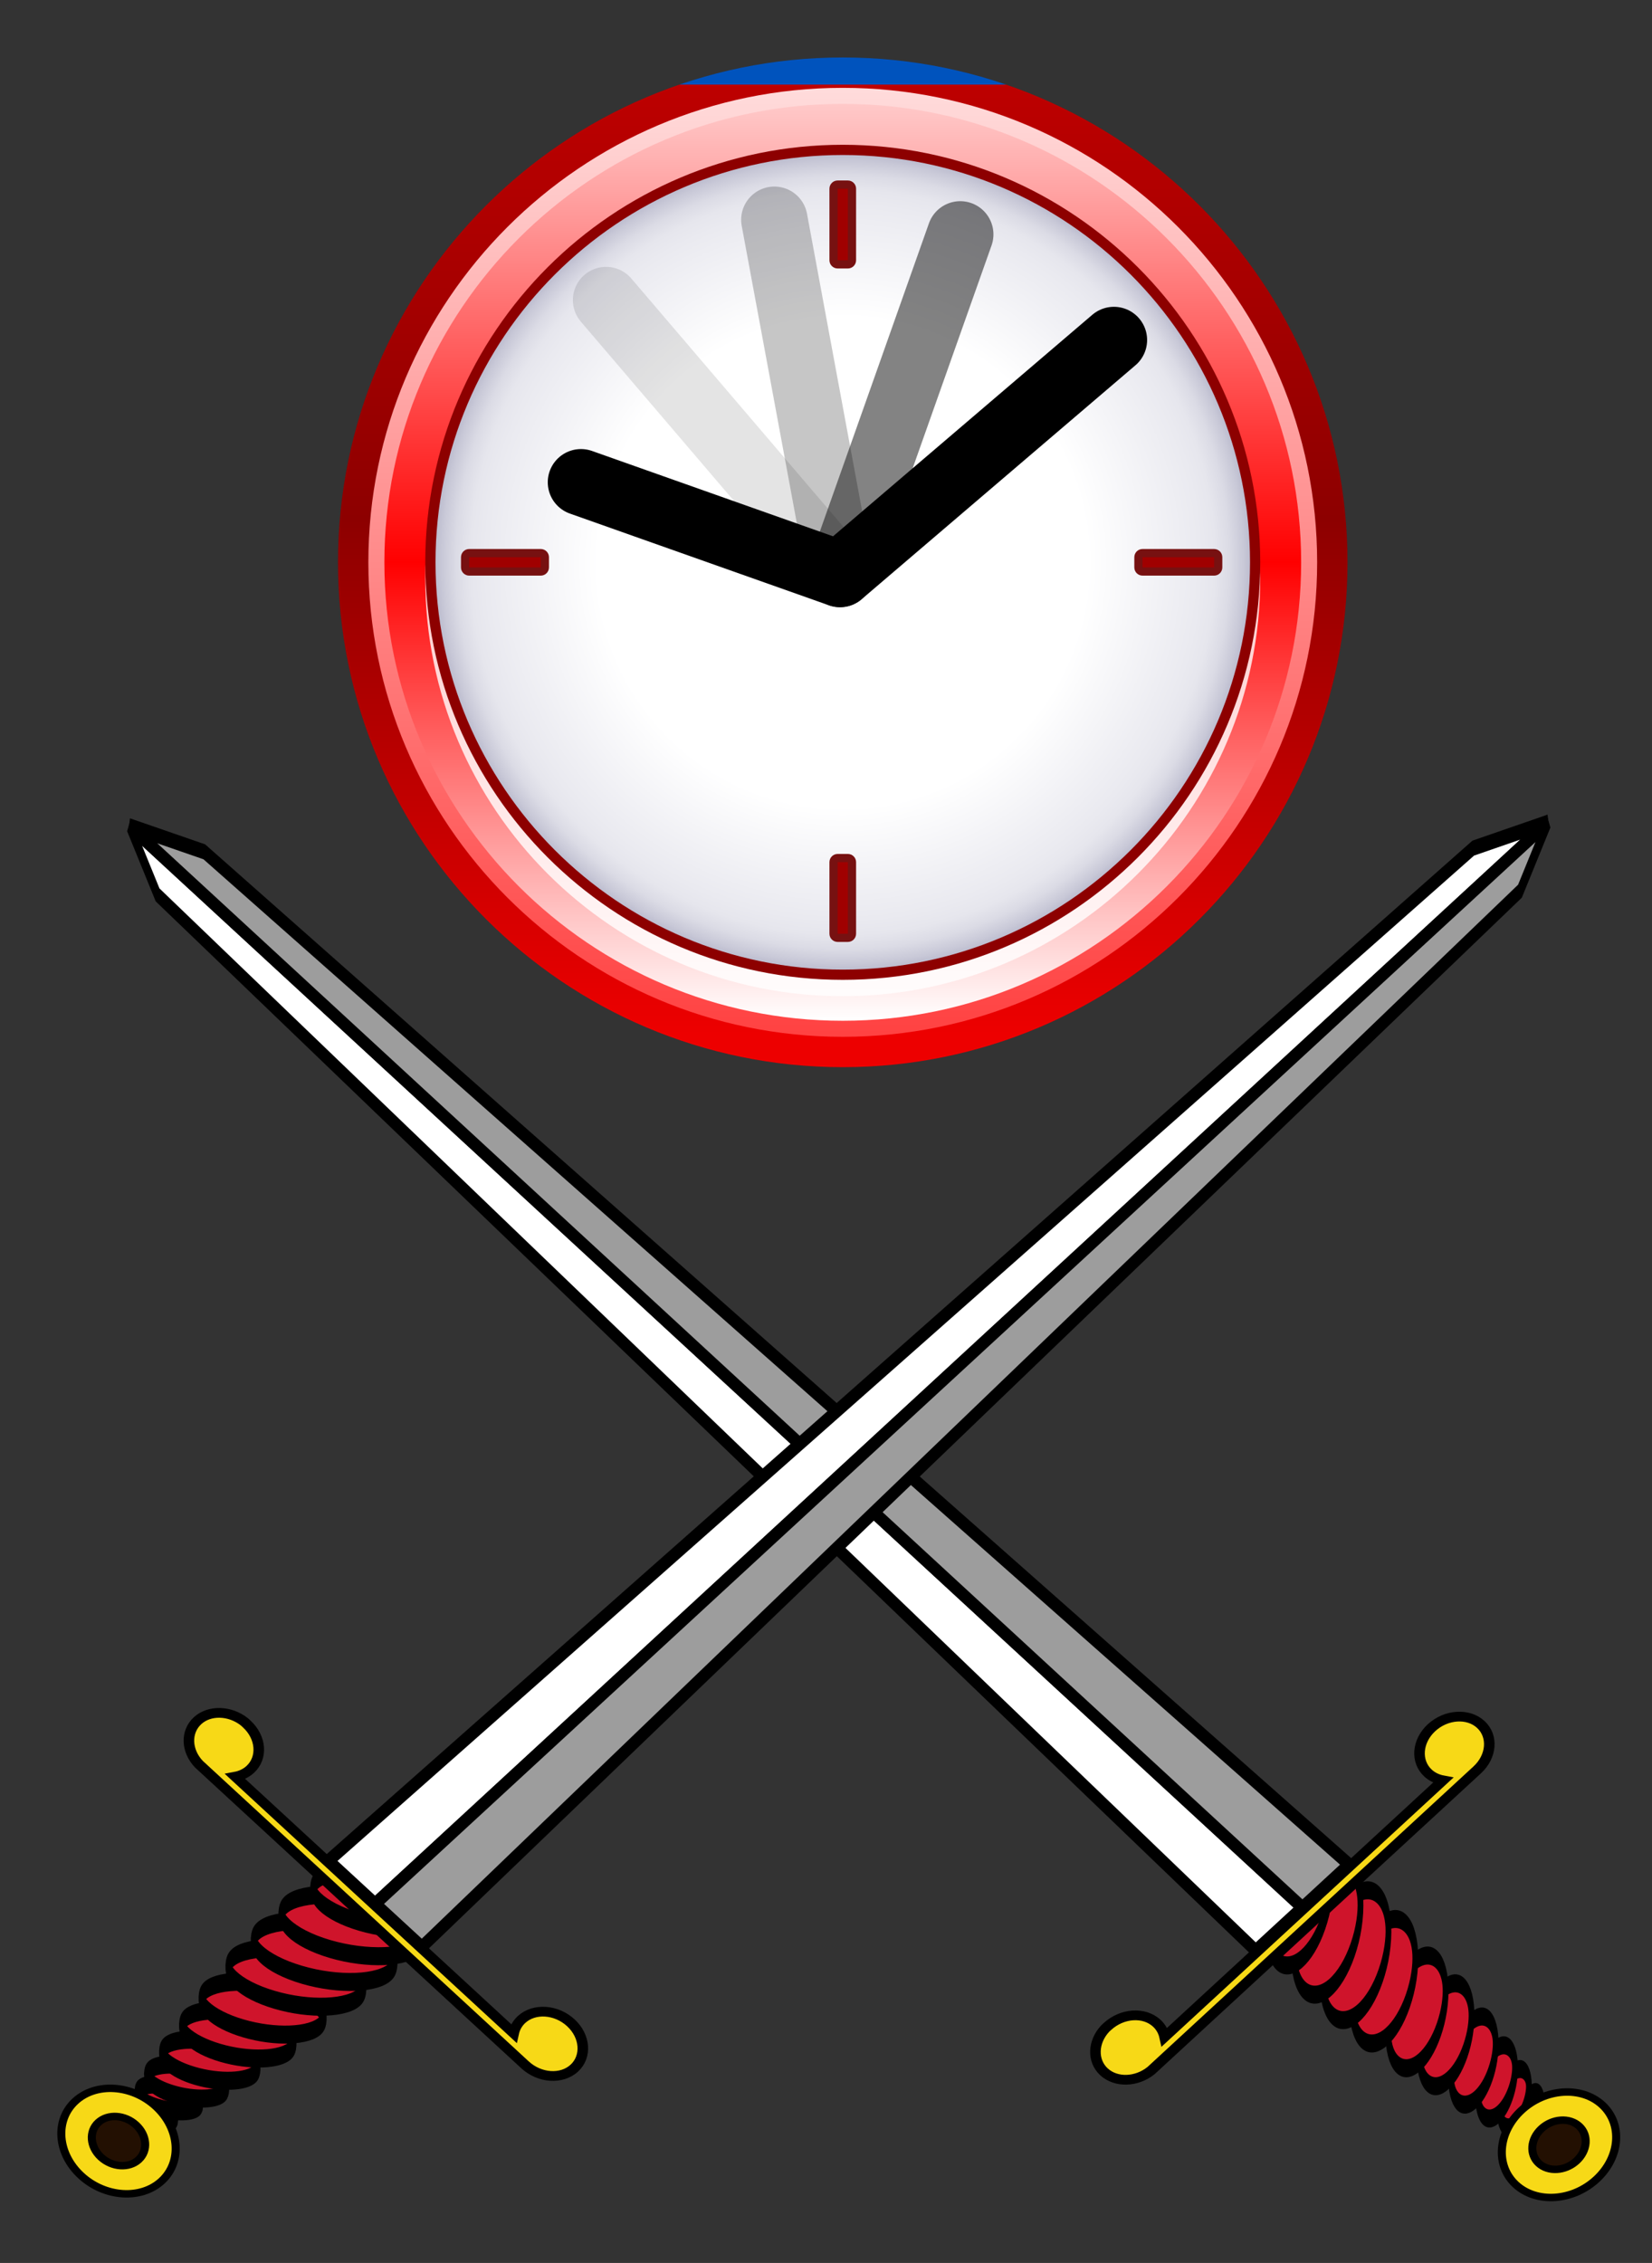 <?xml version="1.0" encoding="UTF-8" standalone="no"?>
<!-- Created with Inkscape (http://www.inkscape.org/) -->
<svg
   xmlns:svg="http://www.w3.org/2000/svg"
   xmlns="http://www.w3.org/2000/svg"
   xmlns:xlink="http://www.w3.org/1999/xlink"
   version="1.0"
   width="230"
   height="315"
   id="svg5934">
  <rect width="100%" height="100%" fill="#333333" stroke="none"/>
  <defs
     id="defs5936">
    <radialGradient
       cx="59.616"
       cy="234.039"
       r="69.963"
       fx="59.616"
       fy="234.039"
       id="X1"
       gradientUnits="userSpaceOnUse"
       gradientTransform="matrix(1.419,0,0,1.419,43.425,-204.034)">
      <stop
         id="s29"
         style="stop-color:#ffffff;stop-opacity:1"
         offset="0.601" />
      <stop
         id="s30"
         style="stop-color:#eaeaf0;stop-opacity:1"
         offset="0.876" />
      <stop
         id="s31"
         style="stop-color:#e6e6ed;stop-opacity:1"
         offset="0.914" />
      <stop
         id="s32"
         style="stop-color:#dbdbe5;stop-opacity:1"
         offset="0.95" />
      <stop
         id="s33"
         style="stop-color:#c8c8d7;stop-opacity:1"
         offset="0.985" />
      <stop
         id="s34"
         style="stop-color:#bdbdcf;stop-opacity:1"
         offset="1" />
      <midPointStop
         id="mps199"
         style="stop-color:#fff"
         offset="0.601" />
      <midPointStop
         id="mps201"
         style="stop-color:#fff"
         offset="0.5" />
      <midPointStop
         id="mps203"
         style="stop-color:#eaeafo"
         offset="0.876" />
      <midPointStop
         id="mps205"
         style="stop-color:#eaeafo"
         offset="0.718" />
      <midPointStop
         id="mps207"
         style="stop-color:#bdbdcf"
         offset="1" />
    </radialGradient>
    <radialGradient
       cx="59.616"
       cy="234.039"
       r="69.963"
       fx="59.616"
       fy="234.039"
       id="radialGradient5932"
       xlink:href="#X1"
       gradientUnits="userSpaceOnUse"
       gradientTransform="matrix(3.242,0,0,3.242,205.207,-374.034)" />
    <linearGradient
       x1="128.002"
       y1="239.712"
       x2="128.002"
       y2="16.285"
       id="X2"
       gradientUnits="userSpaceOnUse">
      <stop
         id="s26"
         style="stop-color:#ffffff;stop-opacity:1"
         offset="0" />
      <stop
         id="s27"
         style="stop-color:#ff0000;stop-opacity:1"
         offset="0.5" />
      <stop
         id="s28"
         style="stop-color:#ffc9c9;stop-opacity:1"
         offset="1" />
      <midPointStop
         id="mps168"
         style="stop-color:#fff"
         offset="0" />
      <midPointStop
         id="mps170"
         style="stop-color:#fff"
         offset="0.5" />
      <midPointStop
         id="mps172"
         style="stop-color:#006dff"
         offset="0.5" />
      <midPointStop
         id="mps174"
         style="stop-color:#006dff"
         offset="0.5" />
      <midPointStop
         id="mps176"
         style="stop-color:#c9e6ff"
         offset="1" />
    </linearGradient>
    <linearGradient
       x1="128.002"
       y1="239.712"
       x2="128.002"
       y2="16.285"
       id="linearGradient5930"
       xlink:href="#X2"
       gradientUnits="userSpaceOnUse"
       gradientTransform="matrix(2.285,0,0,2.285,105.983,92.179)" />
    <linearGradient
       x1="128"
       y1="244.407"
       x2="128"
       y2="11.546"
       id="X3"
       gradientUnits="userSpaceOnUse">
      <stop
         id="s23"
         style="stop-color:#ff4242;stop-opacity:1"
         offset="0.006" />
      <stop
         id="s24"
         style="stop-color:#ff9494;stop-opacity:1"
         offset="0.573" />
      <stop
         id="s25"
         style="stop-color:#ffdcdc;stop-opacity:1"
         offset="1" />
      <midPointStop
         id="mps147"
         style="stop-color:#428aff"
         offset="0.006" />
      <midPointStop
         id="mps149"
         style="stop-color:#428aff"
         offset="0.5" />
      <midPointStop
         id="mps151"
         style="stop-color:#94caff"
         offset="0.573" />
      <midPointStop
         id="mps153"
         style="stop-color:#94caff"
         offset="0.5" />
      <midPointStop
         id="mps155"
         style="stop-color:#dcf0ff"
         offset="1" />
    </linearGradient>
    <linearGradient
       x1="128"
       y1="244.407"
       x2="128"
       y2="11.546"
       id="linearGradient5928"
       xlink:href="#X3"
       gradientUnits="userSpaceOnUse"
       gradientTransform="matrix(2.285,0,0,2.285,105.983,92.179)" />
    <linearGradient
       x1="128"
       y1="244.428"
       x2="128"
       y2="11.573"
       id="X4"
       gradientUnits="userSpaceOnUse">
      <stop
         id="s20"
         style="stop-color:#ed0000;stop-opacity:1"
         offset="0.006" />
      <stop
         id="s21"
         style="stop-color:#8d0000;stop-opacity:1"
         offset="0.545" />
      <stop
         id="s22"
         style="stop-color:#bd0000;stop-opacity:1"
         offset="1" />
      <midPointStop
         id="mps126"
         style="stop-color:#0035ed"
         offset="0.006" />
      <midPointStop
         id="mps128"
         style="stop-color:#0035ed"
         offset="0.5" />
      <midPointStop
         id="mps130"
         style="stop-color:#00008d"
         offset="0.545" />
      <midPointStop
         id="mps132"
         style="stop-color:#00008d"
         offset="0.5" />
      <midPointStop
         id="mps134"
         style="stop-color:#0053bd"
         offset="1" />
    </linearGradient>
    <linearGradient
       x1="128"
       y1="244.428"
       x2="128"
       y2="11.573"
       id="linearGradient5926"
       xlink:href="#X4"
       gradientUnits="userSpaceOnUse"
       gradientTransform="matrix(2.285,0,0,2.285,105.983,92.179)" />
  </defs>
  <g
     transform="translate(-259.763,-314.543)"
     id="layer1">
    <g
       transform="matrix(0.5,0,0,0.5,190.857,224.181)"
       id="g5857">
      <g
         transform="matrix(0.5,0,0,0.5,173.246,144.946)"
         id="g4906">
        <path
           d="M 117.363,384.658 C 117.363,539.654 243.466,665.761 398.466,665.761 C 553.46,665.761 679.56,539.654 679.56,384.658 C 679.56,229.659 553.46,103.555 398.466,103.555 C 243.466,103.555 117.363,229.659 117.363,384.658 z"
           id="P1"
           style="fill:url(#linearGradient5926)" />
        <path
           d="M 134.271,384.658 C 134.271,530.335 252.789,648.851 398.466,648.851 C 544.139,648.851 662.651,530.335 662.651,384.658 C 662.651,238.981 544.139,120.464 398.466,120.464 C 252.789,120.464 134.271,238.981 134.271,384.658 z"
           id="P2"
           style="fill:url(#linearGradient5928)" />
        <path
           d="M 143.194,384.658 C 143.194,525.422 257.716,639.919 398.466,639.919 C 539.225,639.919 653.738,525.422 653.738,384.658 C 653.738,243.908 539.225,129.39 398.466,129.39 C 257.716,129.39 143.194,243.908 143.194,384.658 z"
           id="P3"
           style="fill:url(#linearGradient5930)" />
        <path
           d="M 398.466,161.281 C 270.272,161.281 165.966,265.564 165.966,393.774 C 165.966,521.967 270.272,626.247 398.466,626.247 C 526.665,626.247 630.96,521.967 630.96,393.774 C 630.96,265.564 526.665,161.281 398.466,161.281 z"
           id="P4"
           style="opacity:0.8;fill:#ffffff" />
        <path
           d="M 165.966,384.658 C 165.966,512.861 270.272,617.132 398.466,617.132 C 526.665,617.132 630.96,512.861 630.96,384.658 C 630.96,256.463 526.665,152.166 398.466,152.166 C 270.272,152.166 165.966,256.463 165.966,384.658 z"
           id="P5"
           style="fill:#8d0000" />
        <path
           d="M 171.661,384.658 C 171.661,509.712 273.403,611.45 398.466,611.45 C 523.527,611.45 625.274,509.712 625.274,384.658 C 625.274,259.603 523.527,157.857 398.466,157.857 C 273.403,157.857 171.661,259.603 171.661,384.658 z"
           id="P6"
           style="fill:url(#radialGradient5932)" />
        <path
           d="M 190.429,377.243 C 187.905,377.243 185.859,379.289 185.859,381.813 L 185.859,387.495 C 185.859,390.019 187.905,392.065 190.429,392.065 L 230.282,392.065 C 232.806,392.065 234.852,390.019 234.852,387.495 L 234.852,381.813 C 234.852,379.289 232.806,377.243 230.282,377.243 L 190.429,377.243 z"
           id="P7"
           style="fill:#771111" />
        <rect
           width="39.853"
           height="5.682"
           x="190.429"
           y="381.813"
           id="RE1"
           style="fill:#a00000" />
        <path
           d="M 565.405,377.243 C 562.881,377.243 560.835,379.289 560.835,381.813 L 560.835,387.495 C 560.835,390.019 562.882,392.065 565.405,392.065 L 605.274,392.065 C 607.798,392.065 609.844,390.019 609.844,387.495 L 609.844,381.813 C 609.844,379.289 607.798,377.243 605.274,377.243 L 565.405,377.243 z"
           id="P8"
           style="fill:#771111" />
        <rect
           width="39.869"
           height="5.682"
           x="565.406"
           y="381.813"
           id="RE2"
           style="fill:#a00000" />
        <path
           d="M 395.62,547.032 C 393.096,547.032 391.05,549.078 391.05,551.602 L 391.05,591.455 C 391.05,593.979 393.096,596.025 395.62,596.025 L 401.315,596.025 C 403.839,596.025 405.885,593.979 405.885,591.455 L 405.885,551.602 C 405.885,549.078 403.839,547.032 401.315,547.032 L 395.62,547.032 z"
           id="P9"
           style="fill:#771111" />
        <rect
           width="5.695"
           height="39.853"
           x="395.62"
           y="551.602"
           id="RE3"
           style="fill:#a00000" />
        <path
           d="M 395.62,172.05 C 393.096,172.05 391.05,174.096 391.05,176.62 L 391.05,216.473 C 391.05,218.997 393.096,221.043 395.62,221.043 L 401.315,221.043 C 403.839,221.043 405.885,218.997 405.885,216.473 L 405.885,176.62 C 405.885,174.096 403.839,172.05 401.315,172.05 L 395.62,172.05 L 395.62,172.05 z"
           id="P10"
           style="fill:#771111" />
        <rect
           width="5.695"
           height="39.853"
           x="395.62"
           y="176.62"
           id="RE4"
           style="fill:#a00000" />
        <path
           d="M 266.654,238.634 L 396.943,391.161"
           id="P11"
           style="fill:none;fill-rule:evenodd;stroke:#000000;stroke-width:36.978;stroke-linecap:round;stroke-linejoin:round;stroke-miterlimit:4;stroke-opacity:0.109" />
        <path
           d="M 360.371,193.925 L 396.94,391.162"
           id="P12"
           style="fill:none;fill-rule:evenodd;stroke:#000000;stroke-width:36.978;stroke-linecap:round;stroke-linejoin:round;stroke-miterlimit:4;stroke-opacity:0.224" />
        <path
           d="M 463.889,202.065 L 396.94,391.162"
           id="P13"
           style="fill:none;fill-opacity:1;fill-rule:evenodd;stroke:#000000;stroke-width:36.978;stroke-linecap:round;stroke-linejoin:round;stroke-miterlimit:4;stroke-opacity:0.486" />
        <path
           d="M 252.674,340.081 L 396.944,391.161 L 549.468,260.873"
           id="P14"
           style="fill:none;fill-rule:evenodd;stroke:#000000;stroke-width:36.978;stroke-linecap:round;stroke-linejoin:round;stroke-miterlimit:4" />
        <path
           d="M 204.19,479.374 L 204.256,479.308 L 204.19,479.374 L 204.19,479.374 z"
           id="path2980"
           style="fill:#dcdcdc;fill-opacity:1;fill-rule:nonzero;stroke:none" />
        <path
           d="M 199.321,477.663 L 199.255,477.729 L 199.321,477.663 L 199.321,477.663 z"
           id="path3064"
           style="fill:#dcdcdc;fill-opacity:1;fill-rule:nonzero;stroke:none" />
        <path
           d="M 191.163,513.848 L 191.229,513.782 L 191.163,513.848 L 191.163,513.848 z"
           id="path3708"
           style="fill:#dcdcdc;fill-opacity:1;fill-rule:nonzero;stroke:none" />
        <path
           d="M 203.795,471.874 L 204.19,471.479 L 203.795,471.874 L 203.795,471.874 z"
           id="path4620"
           style="fill:#dcdcdc;fill-opacity:1;fill-rule:nonzero;stroke:none" />
        <path
           d="M 183.663,483.321 L 183.137,483.848 L 184.255,482.729 L 183.663,483.321 L 183.663,483.321 z"
           id="path4764"
           style="fill:#dcdcdc;fill-opacity:1;fill-rule:nonzero;stroke:none" />
        <path
           d="M 183.795,483.979 L 184.453,483.321 L 183.795,483.979 L 183.795,483.979 z"
           id="path4768"
           style="fill:#dcdcdc;fill-opacity:1;fill-rule:nonzero;stroke:none" />
        <path
           d="M 183.663,483.321 L 183.137,483.848 L 184.255,482.729 L 183.663,483.321 L 183.663,483.321 z"
           id="path4796"
           style="fill:#dcdcdc;fill-opacity:1;fill-rule:nonzero;stroke:none" />
        <path
           d="M 183.795,483.979 L 184.453,483.321 L 183.795,483.979 L 183.795,483.979 z"
           id="path4800"
           style="fill:#dcdcdc;fill-opacity:1;fill-rule:nonzero;stroke:none" />
        <path
           d="M 168.926,501.874 L 169.189,501.611 L 168.729,502.072 L 168.926,501.874 L 168.926,501.874 z"
           id="path4920"
           style="fill:#dcdcdc;fill-opacity:1;fill-rule:nonzero;stroke:none" />
        <path
           d="M 168.926,501.874 L 169.189,501.611 L 168.729,502.072 L 168.926,501.874 L 168.926,501.874 z"
           id="path4984"
           style="fill:#dcdcdc;fill-opacity:1;fill-rule:nonzero;stroke:none" />
        <path
           d="M 190.9,611.744 L 190.966,611.81 L 190.9,611.744 L 190.9,611.744 z"
           id="path8524"
           style="fill:#dcdcdc;fill-opacity:1;fill-rule:nonzero;stroke:none" />
      </g>
      <g
         transform="matrix(1.47,0,0,1.355,128.543,185.318)"
         id="g4674">
		<g
   transform="matrix(0.546,0,0,1.851,11.607,-34.301)"
   id="g14761">
			<path
   d="M 524.009,249.029 C 525.563,249.435 525.706,250.795 524.326,252.065 C 522.946,253.337 520.569,254.039 519.015,253.633 L 519.015,253.633 C 517.46,253.227 517.316,251.868 518.702,250.595 C 520.081,249.326 522.462,248.623 524.009,249.029 L 524.009,249.029 z"
   id="path13003"
   style="fill:#cf142b;stroke:#000000;stroke-width:2" />

			<path
   d="M 518.984,246.519 C 521.098,247.07 521.313,248.897 519.467,250.6 C 517.622,252.301 514.409,253.233 512.298,252.681 L 512.298,252.681 C 510.184,252.13 509.971,250.303 511.815,248.601 C 513.663,246.9 516.874,245.969 518.984,246.519 L 518.984,246.519 z"
   id="path13001"
   style="fill:#cf142b;stroke:#000000;stroke-width:2" />

			<path
   d="M 513.686,243.929 C 516.364,244.626 516.661,246.922 514.341,249.056 C 512.03,251.188 507.983,252.352 505.307,251.653 L 505.307,251.653 C 502.633,250.954 502.336,248.657 504.65,246.526 C 506.97,244.391 511.015,243.228 513.686,243.929 L 513.686,243.929 z"
   id="path12999"
   style="fill:#cf142b;stroke:#000000;stroke-width:2" />

			<path
   d="M 506.501,240.778 C 509.741,241.625 510.115,244.391 507.333,246.954 C 504.553,249.519 499.665,250.912 496.418,250.065 L 496.418,250.065 C 493.176,249.217 492.804,246.451 495.589,243.887 C 498.366,241.322 503.256,239.931 506.501,240.778 L 506.501,240.778 z"
   id="path12997"
   style="fill:#cf142b;stroke:#000000;stroke-width:2" />

			<path
   d="M 497.628,237.141 C 501.435,238.135 501.893,241.368 498.645,244.36 C 495.396,247.351 489.679,248.971 485.87,247.975 L 485.87,247.975 C 482.061,246.981 481.608,243.748 484.855,240.756 C 488.104,237.765 493.821,236.145 497.628,237.141 L 497.628,237.141 z"
   id="path12995"
   style="fill:#cf142b;stroke:#000000;stroke-width:2" />

			<path
   d="M 488.295,234.089 C 492.487,235.185 493.004,238.728 489.453,242.001 C 485.898,245.277 479.617,247.043 475.429,245.949 L 475.429,245.949 C 471.235,244.853 470.718,241.31 474.276,238.037 C 477.824,234.762 484.103,232.996 488.295,234.089 L 488.295,234.089 z"
   id="path12993"
   style="fill:#cf142b;stroke:#000000;stroke-width:2" />

			<path
   d="M 477.423,230.066 C 482.057,231.274 482.63,235.19 478.699,238.807 C 474.779,242.425 467.839,244.378 463.209,243.168 L 463.209,243.168 C 458.577,241.959 458.004,238.045 461.933,234.426 C 465.856,230.807 472.796,228.854 477.423,230.066 L 477.423,230.066 z"
   id="path13007"
   style="fill:#cf142b;stroke:#000000;stroke-width:2" />

			<path
   d="M 467.935,226.896 C 472.766,228.156 473.362,232.24 469.265,236.012 C 465.17,239.787 457.933,241.824 453.103,240.561 L 453.103,240.561 C 448.272,239.299 447.674,235.217 451.769,231.442 C 455.867,227.67 463.105,225.632 467.935,226.896 L 467.935,226.896 z"
   id="path14755"
   style="fill:#cf142b;stroke:#000000;stroke-width:2" />

			<path
   d="M 458.203,223.95 C 463.075,225.224 463.677,229.339 459.545,233.144 C 455.414,236.951 448.118,239.004 443.247,237.731 L 443.247,237.731 C 438.38,236.459 437.777,232.341 441.906,228.536 C 446.034,224.733 453.332,222.678 458.203,223.95 L 458.203,223.95 z"
   id="path14757"
   style="fill:#cf142b;stroke:#000000;stroke-width:2" />

			<path
   d="M 448.037,221.405 C 452.675,222.615 453.244,226.528 449.315,230.146 C 445.391,233.765 438.457,235.717 433.821,234.506 L 433.821,234.506 C 429.194,233.297 428.619,229.383 432.548,225.765 C 436.472,222.147 443.41,220.195 448.037,221.405 L 448.037,221.405 z"
   id="path14759"
   style="fill:#cf142b;stroke:#000000;stroke-width:2" />

		</g>

		<g
   transform="matrix(0.76,0,0,0.765,5.991,110.151)"
   id="g19146">
			<path
   d="M 399.749,416.902 C 404.902,422.027 404.261,430.975 398.308,436.887 C 392.361,442.802 383.358,443.441 378.205,438.314 C 373.052,433.191 373.694,424.248 379.645,418.33 C 385.593,412.418 394.596,411.78 399.749,416.902 z"
   id="path12871"
   style="fill:#f7d917;stroke:#000000;stroke-width:2" />

			<path
   d="M 394.002,422.614 C 396.409,425.004 396.111,429.182 393.335,431.941 C 390.56,434.7 386.356,434.996 383.952,432.607 C 381.545,430.216 381.847,426.037 384.621,423.278 C 387.395,420.521 391.6,420.221 394.002,422.614 z"
   id="path12873"
   style="fill:#231002;stroke:#000000;stroke-width:2" />

		</g>

		<g
   transform="matrix(0.616,0,0,1.576,9.593,0.142)"
   id="g19142">
			<path
   d="M 380.804,252.058 L 395.167,246.445 L 34.482,105.431 L 43.12,114.423 L 380.804,252.058 L 380.804,252.058 L 380.804,252.058 L 380.804,252.058 z"
   id="path14773"
   style="fill:#ffffff;stroke:#000000;stroke-width:2" />

			<path
   d="M 409.523,240.83 L 395.165,246.445 L 34.482,105.431 L 57.483,108.808 L 409.523,240.83 L 409.523,240.83 L 409.523,240.83 L 409.523,240.83 z"
   id="path19140"
   style="fill:#9d9d9d;stroke:#000000;stroke-width:2" />

		</g>

		<path
   d="M 215.645,413.408 C 213.294,416.154 213.166,420.03 215.423,422.287 C 217.702,424.567 221.601,424.432 224.347,422.024 C 224.371,422.005 224.416,421.957 224.438,421.934 L 225.196,421.177 L 285.686,360.688 L 285.729,360.642 C 285.864,360.526 286.001,360.371 286.13,360.242 C 288.888,357.482 289.189,353.306 286.798,350.914 C 284.409,348.527 280.232,348.822 277.472,351.581 C 274.714,354.339 274.416,358.519 276.807,360.908 C 277.592,361.692 278.585,362.19 279.64,362.401 L 226.913,415.129 C 226.7,414.074 226.203,413.079 225.418,412.295 C 223.028,409.905 218.85,410.206 216.09,412.963 C 215.938,413.115 215.781,413.251 215.645,413.408 z"
   id="path12875"
   style="fill:#f7d917;stroke:#000000;stroke-width:2" />

		<g
   transform="matrix(0.546,0,0,1.851,11.607,-34.301)"
   id="g14761_1_">
			<path
   d="M 50.825,252.032 C 49.449,252.489 44.837,252.532 40.524,252.125 C 36.21,251.717 33.828,251.018 35.203,250.559 L 35.203,250.559 C 36.582,250.101 41.192,250.059 45.51,250.468 C 49.821,250.873 52.205,251.574 50.825,252.032 L 50.825,252.032 z"
   id="path13003_1_"
   style="fill:#cf142b;stroke:#000000;stroke-width:2" />

			<path
   d="M 59.344,250.55 C 57.471,251.173 51.275,251.235 45.497,250.692 C 39.727,250.147 36.561,249.202 38.433,248.579 L 38.433,248.579 C 40.305,247.957 46.505,247.894 52.277,248.437 C 58.05,248.982 61.213,249.929 59.344,250.55 L 59.344,250.55 z"
   id="path13001_1_"
   style="fill:#cf142b;stroke:#000000;stroke-width:2" />

			<path
   d="M 68.133,248.988 C 65.767,249.777 57.975,249.864 50.739,249.181 C 43.503,248.499 39.557,247.308 41.931,246.519 L 41.931,246.519 C 44.3,245.731 52.093,245.642 59.328,246.324 C 66.563,247.01 70.509,248.201 68.133,248.988 L 68.133,248.988 z"
   id="path12999_1_"
   style="fill:#cf142b;stroke:#000000;stroke-width:2" />

			<path
   d="M 78.822,246.871 C 75.949,247.827 66.563,247.936 57.869,247.117 C 49.166,246.297 44.442,244.857 47.316,243.9 L 47.316,243.9 C 50.192,242.945 59.578,242.834 68.276,243.655 C 76.975,244.473 81.698,245.915 78.822,246.871 L 78.822,246.871 z"
   id="path12997_1_"
   style="fill:#cf142b;stroke:#000000;stroke-width:2" />

			<path
   d="M 91.161,244.257 C 87.787,245.38 76.821,245.514 66.668,244.557 C 56.517,243.599 51.024,241.913 54.401,240.791 L 54.401,240.791 C 57.775,239.669 68.742,239.536 78.893,240.492 C 89.044,241.449 94.537,243.135 91.161,244.257 L 91.161,244.257 z"
   id="path12995_1_"
   style="fill:#cf142b;stroke:#000000;stroke-width:2" />

			<path
   d="M 101.518,241.505 C 97.801,242.741 85.78,242.892 74.671,241.847 C 63.561,240.799 57.566,238.949 61.278,237.714 L 61.278,237.714 C 64.995,236.477 77.014,236.325 88.124,237.373 C 99.235,238.419 105.229,240.27 101.518,241.505 L 101.518,241.505 z"
   id="path12993_1_"
   style="fill:#cf142b;stroke:#000000;stroke-width:2" />

			<path
   d="M 115.169,238.301 C 111.065,239.666 97.785,239.836 85.511,238.677 C 73.236,237.521 66.61,235.476 70.717,234.111 L 70.717,234.111 C 74.817,232.747 88.099,232.577 100.375,233.735 C 112.649,234.891 119.275,236.938 115.169,238.301 L 115.169,238.301 z"
   id="path13007_1_"
   style="fill:#cf142b;stroke:#000000;stroke-width:2" />

			<path
   d="M 125.925,235.503 C 121.65,236.927 107.793,237.104 94.993,235.896 C 82.182,234.691 75.274,232.556 79.556,231.133 L 79.556,231.133 C 83.838,229.709 97.688,229.533 110.495,230.74 C 123.298,231.948 130.209,234.081 125.925,235.503 L 125.925,235.503 z"
   id="path14755_1_"
   style="fill:#cf142b;stroke:#000000;stroke-width:2" />

			<path
   d="M 135.916,232.636 C 131.597,234.073 117.632,234.248 104.72,233.032 C 91.808,231.814 84.842,229.664 89.156,228.227 L 89.156,228.227 C 93.473,226.793 107.439,226.616 120.356,227.832 C 133.263,229.049 140.229,231.201 135.916,232.636 L 135.916,232.636 z"
   id="path14757_1_"
   style="fill:#cf142b;stroke:#000000;stroke-width:2" />

			<path
   d="M 144.553,229.64 C 140.448,231.006 127.172,231.175 114.898,230.016 C 102.62,228.861 95.994,226.815 100.103,225.449 L 100.103,225.449 C 104.204,224.085 117.484,223.916 129.762,225.074 C 142.036,226.231 148.658,228.276 144.553,229.64 L 144.553,229.64 z"
   id="path14759_1_"
   style="fill:#cf142b;stroke:#000000;stroke-width:2" />

		</g>

		<g
   transform="matrix(0.76,0,0,0.765,5.991,110.151)"
   id="g19146_1_">
			<path
   d="M 40.717,437.325 C 35.564,442.447 26.56,441.81 20.614,435.896 C 14.665,429.983 14.022,421.036 19.177,415.91 C 24.332,410.788 33.331,411.43 39.28,417.342 C 45.226,423.253 45.872,432.203 40.717,437.325 z"
   id="path12871_1_"
   style="fill:#f7d917;stroke:#000000;stroke-width:2" />

			<path
   d="M 34.974,431.613 C 32.568,434.007 28.365,433.708 25.591,430.947 C 22.816,428.191 22.516,424.012 24.922,421.624 C 27.326,419.232 31.529,419.53 34.304,422.289 C 37.079,425.048 37.379,429.224 34.974,431.613 z"
   id="path12873_1_"
   style="fill:#231002;stroke:#000000;stroke-width:2" />

		</g>

		<g
   transform="matrix(0.616,0,0,1.576,9.593,0.142)"
   id="g19142_1_">
			<path
   d="M 95.65,240.348 L 110.009,245.963 L 470.692,104.95 L 447.691,108.327 L 95.65,240.348 L 95.65,240.348 L 95.65,240.348 L 95.65,240.348 z"
   id="path14773_1_"
   style="fill:#ffffff;stroke:#000000;stroke-width:2" />

			<path
   d="M 124.37,251.576 L 110.007,245.963 L 470.692,104.95 L 462.054,113.942 L 124.37,251.576 L 124.37,251.576 L 124.37,251.576 L 124.37,251.576 z"
   id="path19140_1_"
   style="fill:#9d9d9d;stroke:#000000;stroke-width:2" />

		</g>

		<path
   d="M 52.598,350.377 C 49.853,348.024 45.977,347.898 43.718,350.154 C 41.439,352.433 41.574,356.332 43.984,359.079 C 44.003,359.102 44.052,359.148 44.073,359.168 L 44.831,359.927 L 105.319,420.415 L 105.366,420.46 C 105.482,420.597 105.637,420.732 105.765,420.86 C 108.523,423.62 112.701,423.92 115.093,421.53 C 117.481,419.14 117.185,414.961 114.426,412.203 C 111.668,409.446 107.49,409.147 105.101,411.538 C 104.316,412.321 103.819,413.314 103.605,414.372 L 50.877,361.643 C 51.932,361.431 52.927,360.932 53.71,360.148 C 56.1,357.759 55.801,353.58 53.044,350.822 C 52.892,350.671 52.754,350.513 52.598,350.377 z"
   id="path12875_1_"
   style="fill:#f7d917;stroke:#000000;stroke-width:2" />

	</g>
    </g>
  </g>
</svg>

